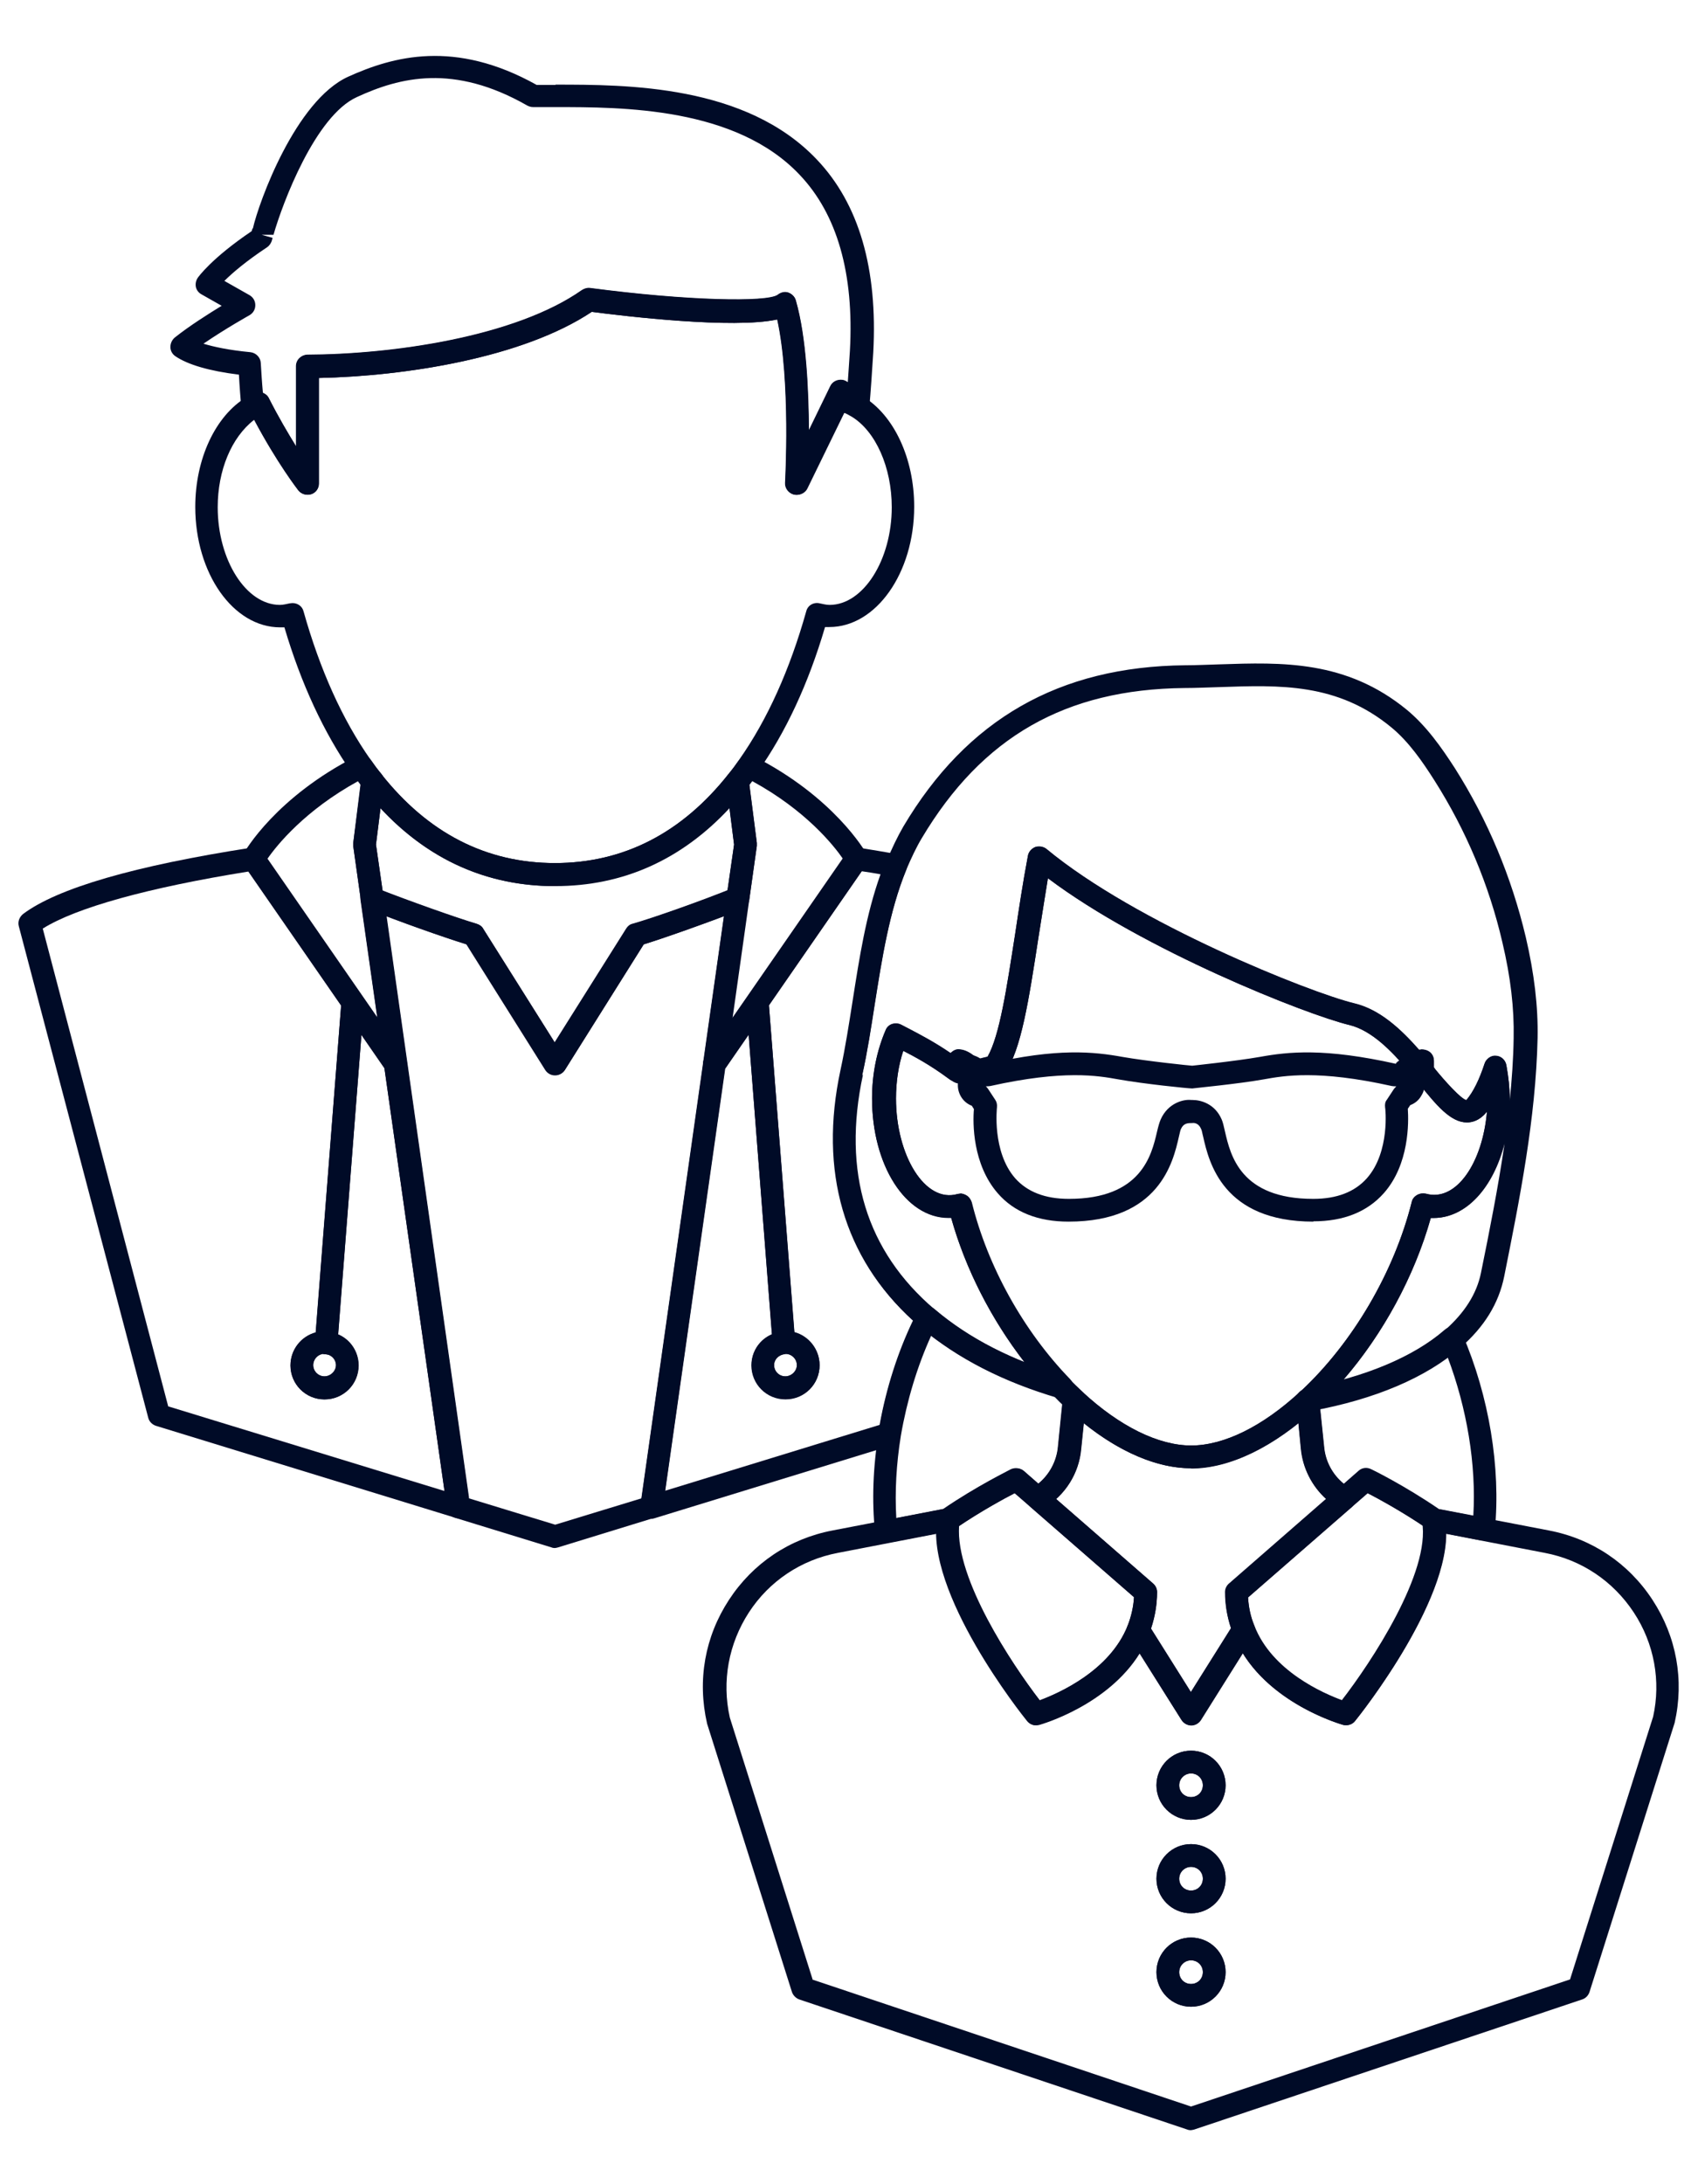 <?xml version="1.0" encoding="UTF-8"?>
<svg id="Layer_6" data-name="Layer 6" xmlns="http://www.w3.org/2000/svg" viewBox="0 0 56 72">
  <defs>
    <style>
      .cls-1 {
        fill: #000b27;
      }
    </style>
  </defs>
  <g>
    <path class="cls-1" d="M24.33,26.13c-.21,0-.38-.17-.38-.38s.17-.38.38-.38.38.17.38.37h0c0,.21-.17.38-.38.38Z"/>
    <path class="cls-1" d="M12.28,26.13c-.21,0-.38-.17-.38-.38s.17-.38.38-.38.38.17.38.37h0c0,.21-.17.38-.38.38Z"/>
    <path class="cls-1" d="M18.3,51.03s-.07,0-.11-.02l-3.19-.98c-.14-.04-.24-.16-.26-.31l-2.85-20.05c-.02-.13.03-.26.14-.35.11-.08.25-.1.37-.05,1.07.42,2.65.98,3.32,1.18.09.03.17.08.21.16l2.36,3.75,2.36-3.75c.05-.08.12-.14.21-.16.67-.19,2.26-.75,3.32-1.18.12-.05.26-.03.37.05.1.08.16.21.14.35l-.77,5.45h0l-2.07,14.6c-.02.14-.12.26-.26.31l-3.19.98s-.07.02-.11.02ZM15.46,49.39l2.85.87,2.85-.87,2.04-14.37h0l.68-4.82c-.94.35-2.04.74-2.65.93l-2.6,4.14c-.14.22-.5.22-.63,0l-2.6-4.14c-.61-.19-1.72-.57-2.65-.93l2.72,19.18ZM23.56,35.07h0,0Z"/>
    <path class="cls-1" d="M18.3,35.45c-.13,0-.25-.07-.32-.18l-2.6-4.14c-.75-.23-2.24-.76-3.25-1.16-.13-.05-.21-.16-.23-.3l-.25-1.79s0-.07,0-.1l.26-2.09c.02-.15.13-.27.27-.31.15-.04.3.01.39.13,1.54,1.95,3.47,2.94,5.73,2.94s4.19-.99,5.73-2.94c.1-.13.27-.17.42-.12.15.05.25.19.25.35l.26,2.04s0,.07,0,.1l-.25,1.79c-.02.13-.11.25-.23.3-1.01.4-2.5.93-3.25,1.16l-2.6,4.14c-.07.11-.19.18-.32.18ZM12.61,29.36c1.05.41,2.49.92,3.12,1.1.09.03.17.08.21.16l2.36,3.75,2.36-3.75c.05-.08.12-.14.21-.16.63-.18,2.07-.69,3.12-1.1l.22-1.52-.15-1.2c-1.59,1.71-3.52,2.57-5.75,2.57s-4.17-.86-5.76-2.57l-.15,1.2.22,1.52Z"/>
    <path class="cls-1" d="M15.12,50.05s-.07,0-.11-.02l-9.87-3.03c-.12-.04-.22-.14-.25-.26L.62,30.53c-.04-.15.02-.3.14-.4,1.13-.85,3.67-1.59,7.55-2.19.13-.02.28.04.37.16l4.68,6.76s.05.1.06.16l2.07,14.6c.02.13-.03.25-.13.34-.07.06-.16.09-.24.09ZM5.55,46.36l9.11,2.79-1.98-13.93-.76-1.1-.77,9.87c.4.17.67.56.67,1.02,0,.62-.5,1.12-1.12,1.12s-1.12-.5-1.12-1.12c0-.52.35-.96.83-1.09l.84-10.77s0,0,0,0l-3.06-4.42c-3.3.53-5.68,1.19-6.78,1.88l4.14,15.76ZM10.67,44.63c-.19.02-.34.18-.34.37,0,.21.17.37.37.37s.38-.17.38-.37c0-.19-.15-.35-.35-.36,0,0,0,0,0,0h0s-.03,0-.05,0Z"/>
    <path class="cls-1" d="M21.49,50.05c-.09,0-.17-.03-.24-.09-.1-.08-.15-.21-.13-.34l2.07-14.6c0-.06.03-.11.06-.16l4.68-6.76c.08-.12.22-.18.37-.16.42.07.87.14,1.31.22.11.02.21.09.26.19.05.1.06.22.02.32-.56,1.37-.8,2.93-1.04,4.44-.12.77-.24,1.56-.41,2.32-.69,3.21.11,5.81,2.36,7.73.13.11.17.3.09.46-.56,1.1-.98,2.39-1.2,3.72-.02.14-.12.25-.26.3l-7.85,2.41s-.07.02-.11.02ZM23.92,35.21l-1.98,13.93,7.07-2.17c.22-1.22.6-2.4,1.1-3.44-2.28-2.07-3.11-4.92-2.39-8.26.16-.74.28-1.52.4-2.28.22-1.4.44-2.84.92-4.17-.21-.04-.42-.07-.62-.1l-3.06,4.42s0,0,0,0l.84,10.77c.48.13.83.57.83,1.09,0,.62-.5,1.12-1.12,1.12s-1.12-.5-1.12-1.12c0-.46.27-.85.67-1.02l-.77-9.87-.76,1.1ZM25.88,44.64c-.2.02-.35.17-.35.36,0,.21.17.37.37.37s.38-.17.38-.37c0-.2-.15-.36-.34-.37-.02,0-.03,0-.05,0h0s0,0,0,0Z"/>
    <path class="cls-1" d="M18.3,29.21c-2.5,0-4.63-1.08-6.32-3.23h0c-.13-.16-.25-.33-.38-.51-.92-1.32-1.67-2.93-2.22-4.79-.05,0-.09,0-.14,0-1.55,0-2.8-1.78-2.8-3.97,0-1.58.66-3,1.69-3.62.12-.07.18-.11.24-.14.18-.08.4,0,.49.17.32.63.64,1.17.9,1.59v-2.64c0-.21.17-.37.37-.38,2.8-.01,6.85-.58,9.06-2.13.08-.05.17-.08.26-.07,3.26.43,5.83.47,6.19.23.1-.08.23-.12.35-.08.12.04.22.14.25.26.35,1.22.42,2.98.43,4.29l.71-1.46c.07-.15.23-.23.4-.21.16.03.29.16.31.32v.04c.12.05.24.11.37.19,1.03.62,1.69,2.05,1.69,3.63,0,2.19-1.26,3.97-2.8,3.97-.05,0-.1,0-.14,0-.55,1.87-1.3,3.48-2.23,4.79-.12.17-.25.34-.38.51-1.69,2.14-3.81,3.22-6.31,3.22ZM9.65,19.88c.17,0,.32.11.36.27.54,1.92,1.28,3.57,2.21,4.89.11.16.23.32.35.47,0,0,0,0,0,0,1.54,1.95,3.46,2.94,5.73,2.94s4.19-.99,5.73-2.94c.12-.15.24-.31.35-.47.93-1.32,1.67-2.97,2.21-4.89.05-.2.25-.31.45-.26.1.02.21.05.32.05,1.11,0,2.05-1.48,2.05-3.22,0-1.31-.53-2.51-1.33-2.99-.1-.06-.18-.1-.26-.13l-1.22,2.5c-.08.16-.25.25-.43.2-.17-.05-.29-.21-.28-.38,0-.04.19-3.35-.26-5.39-1.45.32-5.04-.11-6.12-.25-2.28,1.52-6.16,2.12-9,2.18v3.48c0,.16-.1.3-.25.35-.15.05-.32,0-.42-.12-.03-.04-.7-.9-1.46-2.33-.75.58-1.2,1.67-1.2,2.88,0,1.75.94,3.22,2.05,3.22.11,0,.22-.03.32-.05.03,0,.06-.01.09-.01Z"/>
    <path class="cls-1" d="M26.27,16.31s-.06,0-.09-.01c-.17-.05-.29-.21-.28-.38,0-.04.19-3.35-.26-5.39-1.45.32-5.04-.11-6.12-.25-2.28,1.52-6.16,2.12-9,2.18v3.48c0,.16-.1.3-.25.35-.15.05-.32,0-.42-.12-.03-.04-.72-.93-1.49-2.39-.07,0-.11,0-.16-.03-.12-.06-.23-.15-.24-.28-.03-.36-.06-.73-.08-1.12-.98-.12-1.69-.33-2.1-.61-.1-.07-.16-.18-.16-.3,0-.12.05-.23.14-.31.49-.39,1.11-.78,1.55-1.05l-.67-.38c-.09-.05-.16-.14-.18-.24-.02-.1,0-.21.06-.3.02-.03.46-.65,1.78-1.54.01-.04.02-.07.03-.09h.01c.2-.88,1.41-4.21,3.14-5,1.48-.67,3.52-1.24,6.22.27h.62s0,.37,0,.37v-.38c2.35,0,6.28,0,8.62,2.47,1.39,1.46,2.01,3.6,1.86,6.36-.04.64-.08,1.24-.13,1.82-.01.13-.09.24-.2.3-.12.06-.25.05-.36-.01-.1-.06-.18-.1-.26-.13l-1.22,2.5c-.06.13-.2.21-.34.21ZM8.67,12.95c.08.03.16.09.2.18.32.63.64,1.17.9,1.59v-2.64c0-.21.17-.37.37-.38,2.8-.01,6.85-.58,9.06-2.13.08-.05.17-.08.26-.07,3.26.43,5.83.47,6.19.23.1-.08.23-.12.35-.08.12.04.22.14.25.26.35,1.22.42,2.98.43,4.29l.71-1.46c.07-.15.23-.23.4-.21.06,0,.12.04.17.07.02-.34.05-.68.07-1.04.14-2.54-.42-4.5-1.66-5.8-2.11-2.23-5.84-2.23-8.07-2.23h-.72s0,0,0,0c-.07,0-.13-.02-.19-.05-2.43-1.39-4.21-.93-5.62-.28-1.37.62-2.45,3.49-2.75,4.54h-.39s.36.1.36.1l-.03.11c-.03.08-.08.15-.15.2-.71.47-1.16.86-1.41,1.11l.83.47c.12.07.19.19.19.33s-.07.26-.19.33c0,0-.79.44-1.52.94.33.1.82.21,1.55.28.18.02.33.17.34.35.02.33.04.66.07.98Z"/>
    <path class="cls-1" d="M23.56,35.45s-.09,0-.14-.03c-.16-.06-.26-.23-.23-.4l1.02-7.18-.26-2.04c0-.08.03-.21.08-.28.12-.15.24-.31.35-.47.11-.11.33-.19.48-.12,2.64,1.34,3.67,3.13,3.71,3.2.07.12.06.28-.02.4l-4.68,6.76c-.07.1-.19.16-.31.16ZM24.71,25.86l.25,1.93s0,.07,0,.1l-.8,5.67,3.64-5.25c-.31-.45-1.23-1.6-2.99-2.56-.03.04-.06.08-.09.12Z"/>
    <path class="cls-1" d="M13.05,35.45c-.12,0-.24-.06-.31-.16l-4.68-6.76c-.08-.12-.09-.27-.02-.4.04-.08,1.07-1.86,3.71-3.2.17-.08.37-.03.48.12.11.16.23.32.35.47.05.07.08.15.08.23l-.26,2.09,1.02,7.18c.02.17-.07.34-.23.4-.04.02-.09.03-.14.03ZM8.81,28.31l3.64,5.25-.8-5.66s0-.07,0-.1l.25-1.93s-.06-.08-.09-.12c-1.75.96-2.68,2.11-2.99,2.56Z"/>
    <path class="cls-1" d="M10.76,44.64s-.02,0-.03,0c-.21-.02-.36-.2-.34-.4l.86-11.09c.02-.21.21-.37.4-.34.21.02.36.2.34.4l-.86,11.09c-.02.2-.18.35-.37.35Z"/>
    <path class="cls-1" d="M25.85,44.64c-.19,0-.36-.15-.37-.35l-.86-11.09c-.02-.21.14-.39.34-.4.22-.02.39.14.4.34l.86,11.09c.02.21-.14.39-.34.4,0,0-.02,0-.03,0Z"/>
    <path class="cls-1" d="M10.7,46.13c-.62,0-1.12-.5-1.12-1.12s.5-1.12,1.12-1.12c.04,0,.1.01.14.02.54.04.99.52.99,1.1,0,.62-.5,1.12-1.12,1.12ZM10.63,44.62c-.13,0-.3.18-.3.38s.17.37.37.37.38-.17.38-.37c0-.19-.15-.35-.35-.36-.03,0-.08-.01-.1-.02Z"/>
    <path class="cls-1" d="M25.9,46.13c-.62,0-1.12-.5-1.12-1.12,0-.59.45-1.06,1.04-1.11.71,0,1.21.49,1.21,1.11s-.5,1.12-1.12,1.12ZM25.9,44.63c-.22.03-.37.18-.37.37,0,.21.17.37.37.37s.38-.17.38-.37-.17-.37-.38-.37Z"/>
    <path class="cls-1" d="M48.93,50.78s-.05,0-.07,0l-1.65-.32c-.07-.01-.14-.05-.19-.1-.78-.53-1.55-.95-1.92-1.14l-.52.45c-.12.11-.3.12-.44.04-.7-.42-1.16-1.15-1.23-1.96l-.16-1.56c-.01-.12.03-.24.12-.32,0,0,.01-.01.02-.01.05-.04.13-.09.2-.11,1.92-.35,3.54-1.03,4.55-1.91.09-.08.21-.11.33-.08.12.03.21.11.26.22.88,2.04,1.27,4.4,1.07,6.46,0,.1-.06.2-.15.26-.07.05-.14.07-.22.07ZM47.44,49.74l1.15.22c.1-1.68-.21-3.54-.85-5.23-1.05.78-2.49,1.36-4.2,1.7l.13,1.25c.04.49.28.93.65,1.23l.49-.43c.11-.1.27-.12.41-.05.05.02,1.12.55,2.23,1.31Z"/>
    <path class="cls-1" d="M29.23,50.86c-.08,0-.16-.03-.22-.07-.08-.06-.14-.16-.15-.26-.11-1.05-.07-2.17.12-3.32.23-1.4.67-2.76,1.27-3.93.05-.1.15-.17.26-.2s.23,0,.32.08c1.13.96,2.56,1.69,4.27,2.19.06.02.12.05.16.1.14.15.29.29.44.43.09.08.13.2.12.31l-.16,1.57c-.07.8-.53,1.54-1.23,1.95-.14.08-.31.07-.44-.04l-.52-.45c-.37.19-1.14.61-1.92,1.14-.05.05-.12.08-.19.1l-2.05.39s-.05,0-.07,0ZM31.28,50.09h0,0ZM30.71,44.03c-.46,1.01-.8,2.14-1,3.3-.15.93-.2,1.84-.15,2.71l1.55-.3c1.11-.76,2.19-1.28,2.23-1.31.14-.06.3-.04.41.05l.49.43c.37-.3.61-.75.65-1.23l.14-1.39c-.09-.08-.17-.17-.26-.26-1.58-.47-2.95-1.15-4.08-2.01Z"/>
    <path class="cls-1" d="M39.28,70.22s-.08,0-.12-.02l-12.8-4.29c-.11-.04-.2-.13-.24-.24l-2.8-8.85c-.33-1.44-.07-2.87.72-4.08.79-1.21,2-2.02,3.42-2.29l3.74-.72c.12-.02.25.01.33.1.09.09.13.21.11.33-.29,1.66,1.68,4.64,2.65,5.89.62-.23,2.31-.97,2.9-2.46.05-.13.17-.22.31-.24.13-.02.28.05.35.17l1.42,2.26,1.42-2.26c.08-.12.21-.19.35-.17.14.01.26.1.31.24.58,1.5,2.28,2.24,2.9,2.46.97-1.25,2.94-4.23,2.65-5.89-.02-.12.02-.25.11-.33.09-.09.21-.12.33-.1l3.74.72c1.42.27,2.63,1.08,3.42,2.29.79,1.21,1.05,2.64.73,4.05l-2.81,8.88c-.04.11-.12.2-.24.24l-12.8,4.29s-.08.02-.12.02ZM26.78,65.25l12.5,4.19,12.5-4.19,2.74-8.66c.26-1.17.04-2.41-.64-3.44s-1.72-1.73-2.93-1.96h0l-3.26-.63c-.04,2.47-2.87,6.01-3,6.17-.09.12-.25.16-.39.13-.1-.03-2.26-.65-3.31-2.36l-1.38,2.2c-.07.11-.19.18-.32.18h0c-.13,0-.25-.07-.32-.18l-1.38-2.2c-1.06,1.71-3.21,2.33-3.31,2.36-.15.04-.3,0-.39-.13-.13-.16-2.96-3.7-3-6.17l-3.26.63c-1.21.23-2.26.93-2.93,1.96s-.9,2.27-.63,3.47l2.73,8.63ZM52.08,65.55h0,0ZM39.28,66.15c-.63,0-1.14-.51-1.14-1.14s.51-1.14,1.14-1.14,1.14.51,1.14,1.14-.51,1.14-1.14,1.14ZM39.28,64.62c-.21,0-.39.17-.39.39s.17.39.39.39.39-.17.39-.39-.17-.39-.39-.39ZM39.28,63.07c-.63,0-1.14-.51-1.14-1.14s.51-1.14,1.14-1.14,1.14.51,1.14,1.14-.51,1.14-1.14,1.14ZM39.28,61.54c-.21,0-.39.17-.39.39s.17.39.39.39.39-.17.39-.39-.17-.39-.39-.39ZM39.28,59.99c-.63,0-1.14-.51-1.14-1.14s.51-1.14,1.14-1.14,1.14.51,1.14,1.14-.51,1.14-1.14,1.14ZM39.28,58.46c-.21,0-.39.17-.39.39s.17.39.39.39.39-.17.39-.39-.17-.39-.39-.39Z"/>
    <path class="cls-1" d="M39.28,56.87h0c-.13,0-.25-.07-.32-.18l-1.74-2.76c-.06-.1-.08-.23-.03-.34.12-.31.19-.62.21-.94l-3.42-2.98c-.09-.08-.14-.2-.13-.32.01-.12.08-.23.18-.29.49-.29.82-.81.87-1.38l.16-1.57c.01-.14.11-.26.24-.31.13-.05.28-.02.39.08,1.23,1.14,2.51,1.77,3.59,1.77s2.36-.63,3.59-1.77c.1-.1.26-.13.39-.08.13.05.23.17.24.31l.16,1.57c.05.58.37,1.09.87,1.39.1.06.17.17.18.29.01.12-.04.24-.13.32l-3.42,2.98c.02.32.08.63.21.94.04.11.03.23-.03.33l-1.74,2.76c-.07.11-.19.18-.32.18ZM37.96,53.68l1.32,2.1,1.32-2.1c-.13-.39-.2-.79-.2-1.2,0-.11.05-.21.13-.28l3.2-2.79c-.47-.43-.77-1.02-.83-1.66l-.08-.84c-1.2.96-2.44,1.49-3.54,1.49s-2.34-.52-3.54-1.49l-.09.85c-.05.64-.35,1.23-.82,1.65l3.2,2.79c.08.07.13.17.13.28,0,.41-.07.81-.2,1.2Z"/>
    <path class="cls-1" d="M43.16,46.5c-.14,0-.27-.08-.33-.21-.08-.15-.04-.33.08-.44,1.71-1.59,3.07-3.92,3.65-6.23.02-.1.09-.18.18-.23.09-.05.19-.06.29-.04,1,.28,1.87-1.03,2.01-2.71-.01.01-.02.03-.03.04-.22.26-.46.32-.63.32h0c-.54,0-1.01-.57-1.59-1.29l-.14-.17s-.06-.1-.08-.16c-.05-.02-.09-.05-.13-.09-.54-.64-1.2-1.32-1.93-1.5-1.42-.34-6.8-2.47-9.95-4.84-.11.67-.21,1.32-.31,1.94-.32,2.08-.57,3.72-1.11,4.49-.06.08-.14.13-.23.15l-.13.03c-.12.02-.24.05-.38.08-.17.04-.31,0-.43-.07-.03.04-.07.08-.12.1-.12.07-.26.06-.38,0-.08-.05-.13-.07-.18-.11-.62-.46-1.13-.73-1.5-.92-.16.48-.24,1.02-.24,1.57,0,1.88.96,3.46,2.03,3.15.1-.03.2-.01.29.04.09.05.15.14.18.23.52,2.11,1.7,4.24,3.24,5.83.12.12.14.31.05.46s-.27.21-.43.17c-1.81-.53-3.34-1.31-4.55-2.34-2.45-2.08-3.35-5.01-2.61-8.46h0c.16-.74.28-1.52.4-2.28.24-1.55.49-3.15,1.08-4.6.19-.46.37-.83.56-1.16,2.1-3.54,5.14-5.28,9.3-5.32.38,0,.75-.02,1.13-.03,2.06-.07,4.18-.14,6.18,1.5.65.54,1.14,1.24,1.58,1.92,1.09,1.72,1.87,3.59,2.34,5.57.28,1.2.41,2.29.39,3.33-.06,2.66-.59,5.3-1.1,7.85-.18.9-.66,1.67-1.44,2.35-1.13.99-2.83,1.71-4.91,2.09-.02,0-.04,0-.07,0ZM47.19,40.15c-.54,1.92-1.58,3.83-2.89,5.34,1.39-.38,2.55-.95,3.35-1.64.65-.57,1.05-1.2,1.19-1.88.29-1.42.57-2.84.78-4.27-.37,1.45-1.26,2.45-2.34,2.45-.03,0-.06,0-.09,0ZM28.46,35.43c-.69,3.21.11,5.81,2.36,7.73.83.71,1.83,1.29,2.97,1.75-1.1-1.42-1.95-3.08-2.42-4.76-.03,0-.06,0-.09,0-1.41,0-2.52-1.73-2.52-3.94,0-.8.16-1.58.45-2.25.04-.1.12-.17.22-.2.1-.03.21-.02.3.03l.27.14c.34.18.79.41,1.35.79,0,0,.01-.01.02-.02.08-.07.18-.12.29-.1.2.02.36.13.49.23.04.03.11.08.13.09.06-.03.17-.05.29-.08.4-.7.63-2.26.91-4.05.12-.8.25-1.67.42-2.57.02-.13.12-.24.24-.29.12-.04.27-.02.37.06,2.95,2.45,8.7,4.74,10.15,5.09.85.2,1.55.86,2.14,1.53.02,0,.05,0,.08-.01.1,0,.21.03.29.1.08.07.12.17.12.28v.21l.05.07c.31.38.85.98,1.02,1.01.23-.27.43-.68.6-1.2.05-.16.22-.28.38-.26.17.01.31.14.34.31.07.39.11.75.11,1.1v.07c.07-.69.12-1.38.13-2.07.02-.98-.1-2.01-.37-3.15-.44-1.9-1.2-3.7-2.24-5.34-.4-.63-.85-1.28-1.42-1.75-1.78-1.47-3.67-1.4-5.68-1.33-.38.01-.76.03-1.15.03-3.92.04-6.67,1.61-8.66,4.95-.18.3-.34.64-.52,1.06-.56,1.37-.8,2.93-1.04,4.44-.12.77-.24,1.56-.41,2.32h0Z"/>
    <path class="cls-1" d="M34.16,56.87c-.11,0-.22-.05-.29-.14-.14-.17-3.39-4.24-2.96-6.7,0-.04.02-.08.04-.11.03-.06.07-.1.12-.14,1.13-.78,2.24-1.32,2.29-1.34.14-.06.3-.04.41.05l.71.62h0l3.55,3.09c.08.07.13.17.13.28,0,.48-.09.93-.26,1.38-.86,2.19-3.52,2.96-3.63,2.99-.03,0-.07.01-.1.01ZM31.63,50.3c-.12,1.75,1.74,4.55,2.66,5.75.62-.23,2.31-.97,2.9-2.46.12-.31.19-.62.21-.94l-3.94-3.43c-.35.18-1.08.58-1.83,1.08ZM31.28,50.09h0,0Z"/>
    <path class="cls-1" d="M44.4,56.87s-.07,0-.1-.01c-.11-.03-2.77-.8-3.63-2.99-.18-.46-.26-.91-.26-1.38,0-.11.05-.21.13-.28l4.26-3.71c.11-.1.27-.12.41-.05.05.02,1.16.56,2.29,1.34.05.04.09.08.12.14.03.05.04.12.04.17.42,2.39-2.83,6.46-2.97,6.63-.07.09-.18.14-.29.14ZM41.16,52.65c.02.32.08.63.21.94.58,1.5,2.28,2.23,2.9,2.46.94-1.22,2.83-4.06,2.67-5.75-.75-.5-1.48-.9-1.83-1.08l-3.94,3.43Z"/>
    <path class="cls-1" d="M39.28,48.4c-1.27,0-2.73-.7-4.1-1.97-.16-.14-.31-.3-.47-.46-1.54-1.6-2.75-3.71-3.34-5.83-.03,0-.06,0-.09,0-1.41,0-2.52-1.73-2.52-3.94,0-.8.16-1.58.45-2.25.04-.1.12-.17.22-.2.1-.03.21-.02.3.03l.27.14c.34.18.79.41,1.35.79,0,0,.01-.01.02-.02.08-.07.18-.12.29-.1.2.02.36.13.49.23.04.03.11.08.13.09.06-.03.17-.05.29-.08.4-.7.63-2.26.91-4.05.12-.8.25-1.67.42-2.57.02-.13.12-.24.24-.29.12-.04.27-.02.37.06,2.95,2.45,8.7,4.74,10.15,5.09.85.2,1.55.86,2.14,1.53.02,0,.05,0,.08-.01.1,0,.21.03.29.1.08.07.12.17.12.28v.21l.05.07c.31.38.85.98,1.02,1.01.23-.27.43-.68.6-1.2.05-.16.22-.28.38-.26.17.01.31.14.34.31.07.39.11.75.11,1.1,0,2.21-1.11,3.94-2.52,3.94-.03,0-.06,0-.09,0-.65,2.33-2.04,4.65-3.77,6.26-1.4,1.3-2.86,2-4.13,2ZM31.65,39.34c.07,0,.13.02.19.05.09.05.15.14.18.23.52,2.11,1.7,4.24,3.24,5.83.14.15.29.29.44.43,1.23,1.14,2.51,1.77,3.59,1.77s2.36-.63,3.59-1.77c1.74-1.62,3.1-3.95,3.68-6.26.02-.1.09-.18.18-.23.09-.05.19-.06.29-.04,1,.28,1.87-1.03,2.01-2.71-.01.01-.02.03-.03.04-.22.26-.46.32-.63.32h0c-.54,0-1.01-.57-1.59-1.29l-.14-.17s-.06-.1-.08-.16c-.05-.02-.09-.05-.13-.09-.54-.64-1.2-1.32-1.93-1.5-1.42-.34-6.8-2.47-9.95-4.84-.11.67-.21,1.32-.31,1.94-.32,2.08-.57,3.72-1.11,4.49-.06.08-.14.13-.23.15l-.13.03c-.12.02-.24.05-.38.08-.17.04-.31,0-.43-.07-.03.04-.07.08-.12.1-.12.07-.26.06-.38,0-.08-.05-.13-.07-.18-.11-.62-.46-1.13-.73-1.5-.92-.16.48-.24,1.02-.24,1.57,0,1.88.96,3.46,2.03,3.15.03,0,.07-.01.1-.01Z"/>
    <path class="cls-1" d="M39.28,59.99c-.63,0-1.14-.51-1.14-1.14s.51-1.14,1.14-1.14,1.14.51,1.14,1.14-.51,1.14-1.14,1.14ZM39.28,58.46c-.21,0-.39.17-.39.39s.17.39.39.39.39-.17.39-.39-.17-.39-.39-.39Z"/>
    <path class="cls-1" d="M39.28,63.07c-.63,0-1.14-.51-1.14-1.14s.51-1.14,1.14-1.14,1.14.51,1.14,1.14-.51,1.14-1.14,1.14ZM39.28,61.54c-.21,0-.39.17-.39.39s.17.39.39.39.39-.17.39-.39-.17-.39-.39-.39Z"/>
    <path class="cls-1" d="M39.28,66.15c-.63,0-1.14-.51-1.14-1.14s.51-1.14,1.14-1.14,1.14.51,1.14,1.14-.51,1.14-1.14,1.14ZM39.28,64.62c-.21,0-.39.17-.39.39s.17.39.39.39.39-.17.39-.39-.17-.39-.39-.39Z"/>
  </g>
  <path class="cls-1" d="M43.32,40.27c-2.99,0-3.45-1.96-3.64-2.8-.03-.11-.04-.21-.07-.26-.08-.19-.23-.2-.29-.19-.14,0-.28,0-.37.19-.03.06-.04.15-.07.26-.19.84-.65,2.8-3.64,2.8-1,0-1.79-.31-2.33-.93-.84-.96-.83-2.33-.79-2.78l-.07-.11c-.27-.1-.46-.37-.46-.68v-.62c0-.11.04-.21.12-.28.08-.07.18-.11.29-.1.2.02.35.13.47.22.04.03.1.07.12.08,2.29-.53,3.49-.4,4.43-.23.8.14,2.25.29,2.3.29-.01,0,1.43-.15,2.23-.29.94-.17,2.13-.3,4.5.23-.04-.01.02-.05.05-.08.1-.07.21-.15.35-.19.04-.02.07-.03.11-.03.1-.02.21.02.29.09.08.07.13.17.13.28v.62c0,.12-.03.24-.1.35-.08.15-.21.26-.37.32l-.08.12c.03.45.05,1.83-.79,2.78-.55.62-1.33.93-2.33.93ZM39.33,36.26c.28,0,.74.13.96.64.04.09.07.22.11.4.18.78.51,2.22,2.91,2.22.78,0,1.37-.23,1.77-.68.77-.87.61-2.32.6-2.34-.01-.09,0-.18.06-.25l.23-.35s.05-.06.08-.09c-.05,0-.1,0-.15-.01-2.43-.54-3.55-.34-4.22-.22-.84.15-2.3.29-2.36.3-.14,0-1.6-.15-2.44-.3-.67-.12-1.79-.32-4.22.22-.05.01-.1.01-.15.01.03.02.05.05.08.09l.23.35c.05.07.07.16.06.25,0,.01-.17,1.46.6,2.34.4.45.99.68,1.77.68,2.39,0,2.73-1.44,2.91-2.22.04-.17.08-.31.12-.4.24-.54.75-.67,1.01-.64.02,0,.03,0,.05,0Z"/>
</svg>
